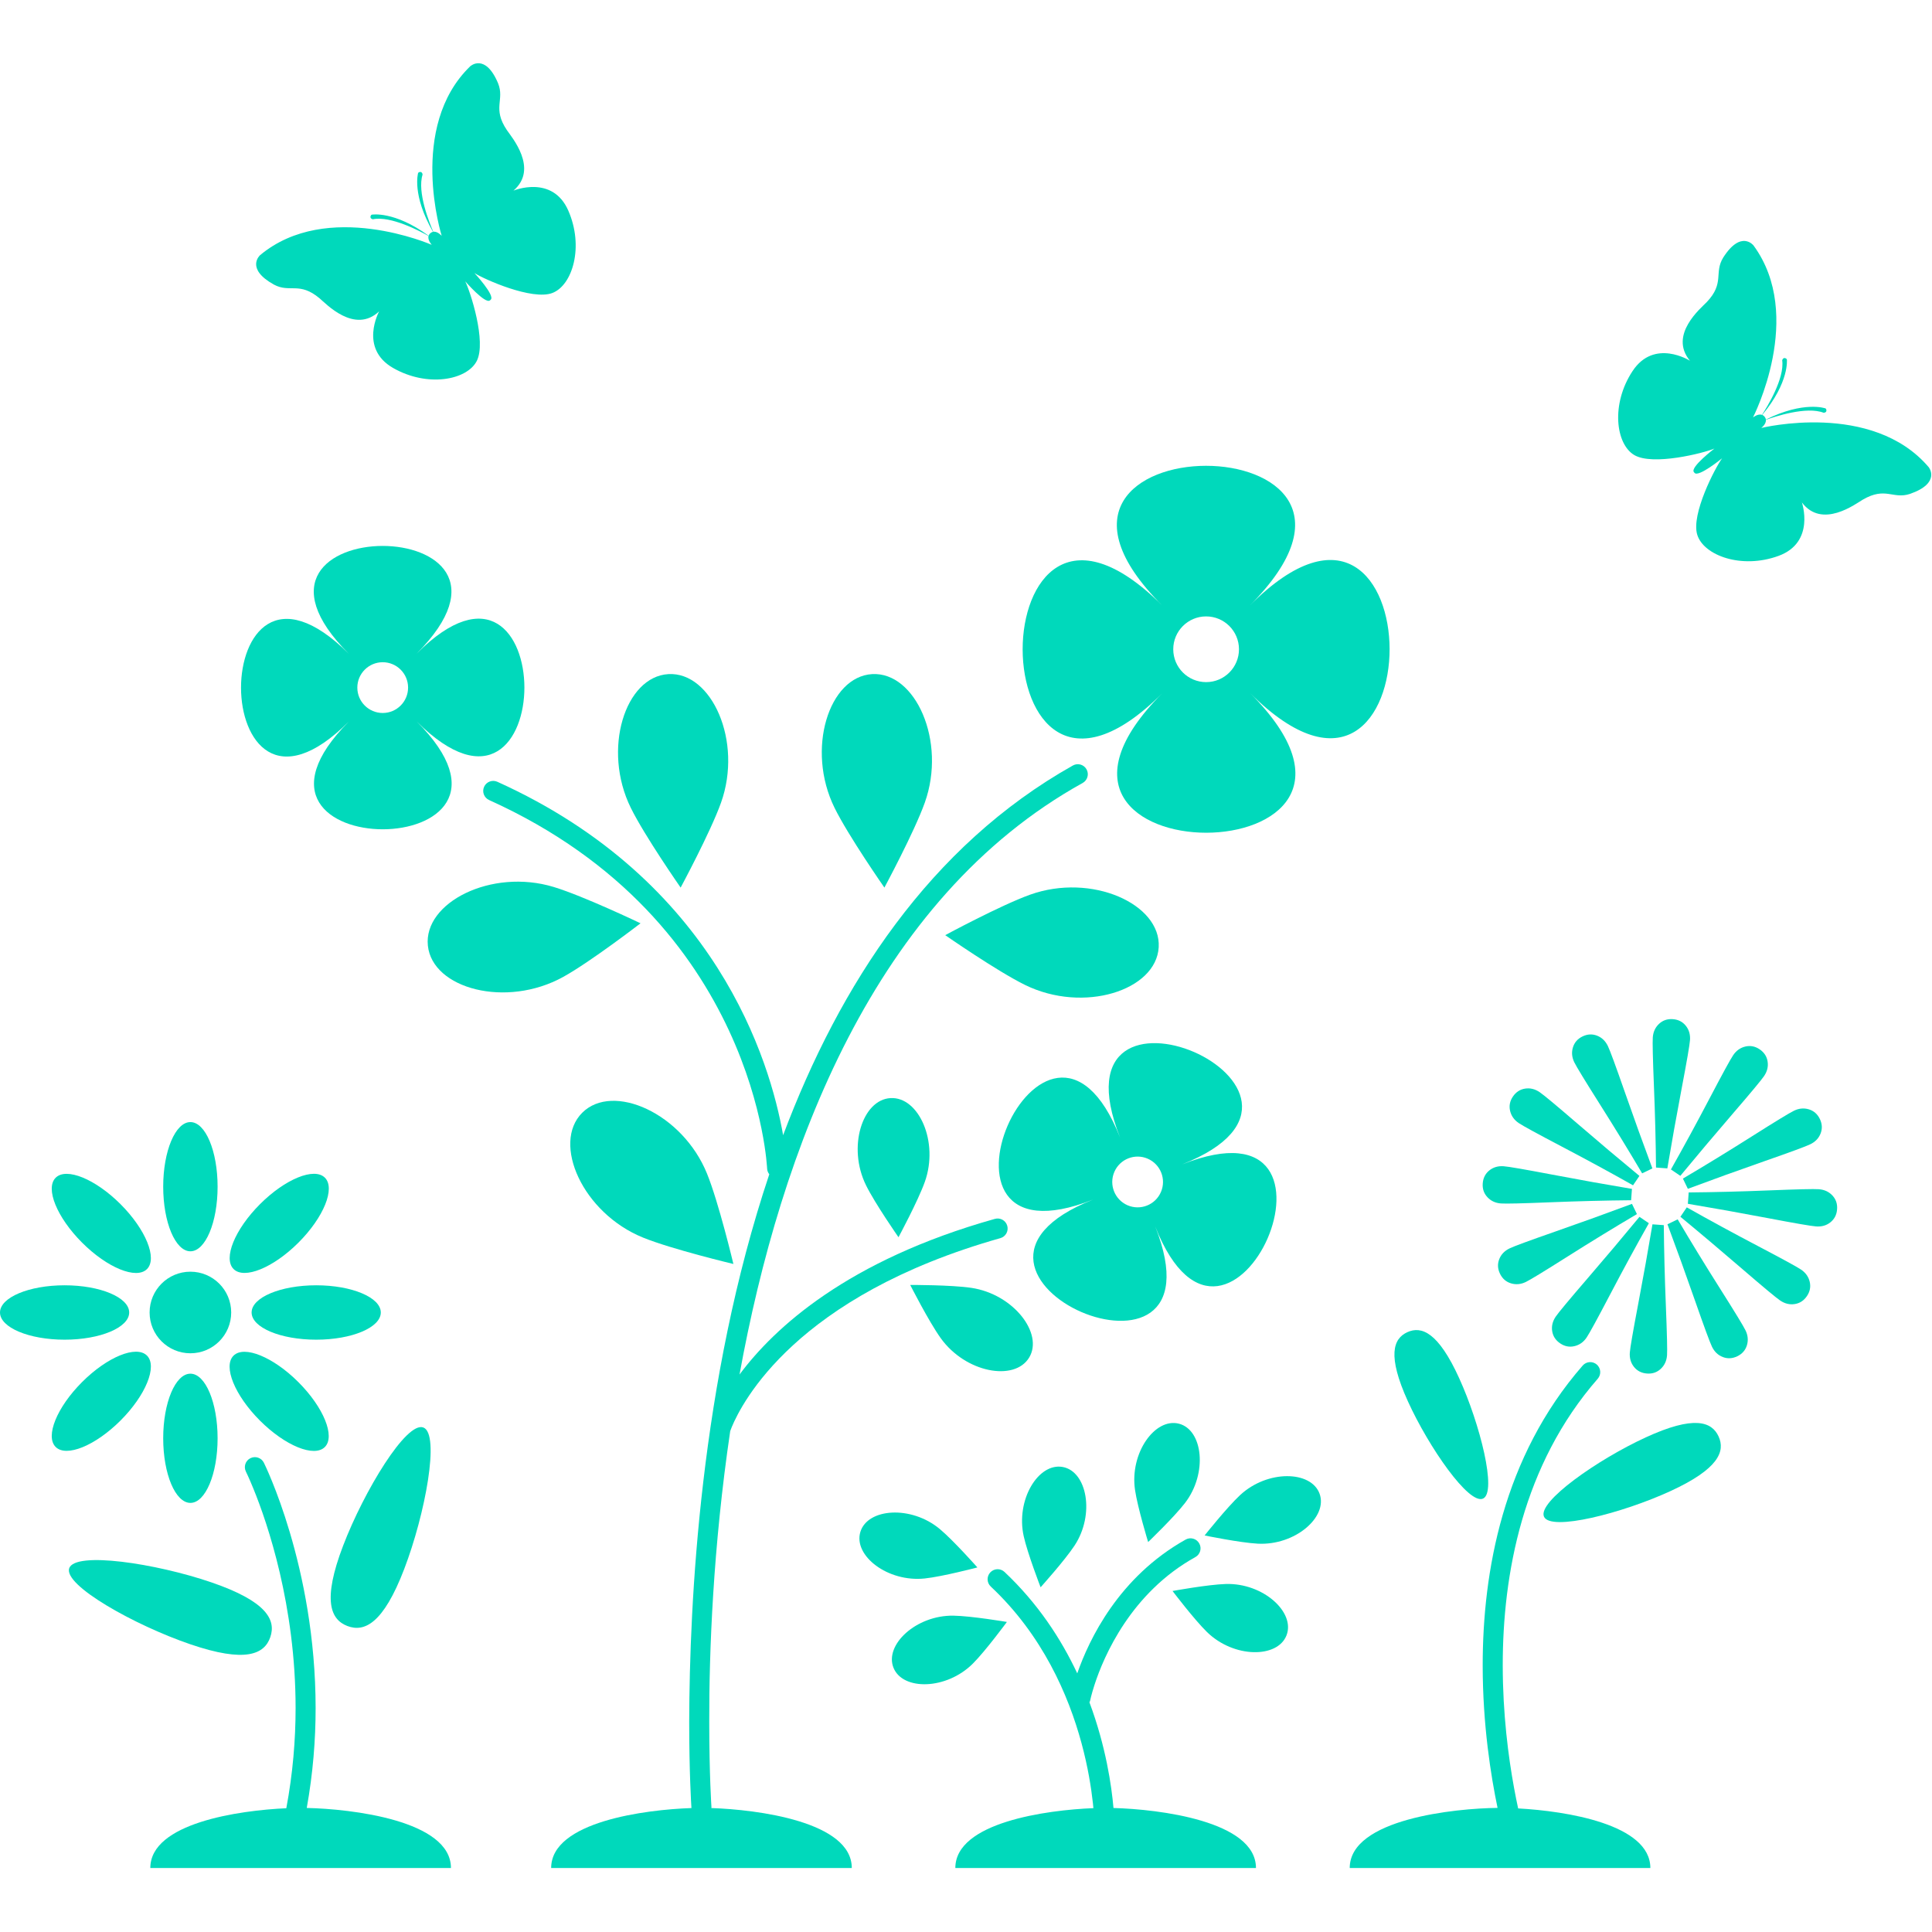 <?xml version="1.0" encoding="UTF-8" standalone="no"?>
<!DOCTYPE svg PUBLIC "-//W3C//DTD SVG 1.1//EN" "http://www.w3.org/Graphics/SVG/1.1/DTD/svg11.dtd">
<svg width="100%" height="100%" viewBox="0 0 1477 1477" version="1.1" xmlns="http://www.w3.org/2000/svg" xmlns:xlink="http://www.w3.org/1999/xlink" xml:space="preserve" xmlns:serif="http://www.serif.com/" style="fill-rule:evenodd;clip-rule:evenodd;stroke-linejoin:round;stroke-miterlimit:2;">
    <g transform="matrix(7.661,0,0,7.661,-1.13687e-13,48.351)">
        <g>
            <circle cx="19" cy="124.662" r="4.071" style="fill:rgb(0,217,187);"/>
            <ellipse cx="19" cy="112.109" rx="2.714" ry="6.447" style="fill:rgb(0,217,187);"/>
            <ellipse cx="19" cy="137.216" rx="2.714" ry="6.447" style="fill:rgb(0,217,187);"/>
            <g transform="matrix(0.707,-0.707,0.707,0.707,-73.703,53.618)">
                <ellipse cx="27.877" cy="115.785" rx="6.446" ry="2.714" style="fill:rgb(0,217,187);"/>
            </g>
            <g transform="matrix(0.707,-0.707,0.707,0.707,-91.459,46.268)">
                <ellipse cx="10.124" cy="133.539" rx="6.446" ry="2.714" style="fill:rgb(0,217,187);"/>
            </g>
            <ellipse cx="31.554" cy="124.662" rx="6.446" ry="2.714" style="fill:rgb(0,217,187);"/>
            <ellipse cx="6.446" cy="124.662" rx="6.446" ry="2.714" style="fill:rgb(0,217,187);"/>
            <g transform="matrix(0.707,-0.707,0.707,0.707,-86.263,58.828)">
                <ellipse cx="27.877" cy="133.539" rx="2.714" ry="6.446" style="fill:rgb(0,217,187);"/>
            </g>
            <g transform="matrix(0.707,-0.707,0.707,0.707,-78.907,41.071)">
                <ellipse cx="10.124" cy="115.785" rx="2.714" ry="6.446" style="fill:rgb(0,217,187);"/>
            </g>
            <path d="M28.434,180.098C28.436,180.098 28.438,180.097 28.44,180.097L45,180.097C45,175.331 35.011,174.2 30.611,174.105C31.234,170.64 31.497,167.294 31.496,164.143C31.492,149.978 26.366,139.731 26.329,139.649C26.082,139.156 25.481,138.956 24.988,139.203C24.493,139.449 24.293,140.049 24.542,140.544L24.54,140.544C24.542,140.546 24.837,141.134 25.299,142.273C26.693,145.692 29.498,153.885 29.498,164.144C29.497,167.302 29.223,170.659 28.571,174.133C23.864,174.344 15,175.608 15,180.097L28.428,180.097C28.43,180.097 28.432,180.098 28.434,180.098Z" style="fill:rgb(0,217,187);fill-rule:nonzero;"/>
            <path d="M18.972,157.764C24.513,159.661 26.392,158.76 26.975,157.055C27.559,155.35 26.627,153.487 21.086,151.59C15.544,149.692 7.492,148.48 6.908,150.184C6.324,151.889 13.431,155.867 18.972,157.764Z" style="fill:rgb(0,217,187);fill-rule:nonzero;"/>
            <path d="M34.667,155.949C36.35,156.593 38.246,155.729 40.338,150.258C42.432,144.787 43.931,136.782 42.247,136.139C40.564,135.494 36.336,142.455 34.243,147.926C32.149,153.396 32.983,155.305 34.667,155.949Z" style="fill:rgb(0,217,187);fill-rule:nonzero;"/>
            <path d="M164.234,137.124C159.423,139.336 153.396,143.563 154.078,145.043C154.759,146.523 161.89,144.696 166.701,142.483C171.511,140.271 172.178,138.509 171.497,137.029C170.816,135.55 169.044,134.911 164.234,137.124Z" style="fill:rgb(0,217,187);fill-rule:nonzero;"/>
            <path d="M147.993,143.233C149.404,142.591 147.695,135.798 145.609,131.213C143.524,126.627 141.85,125.984 140.44,126.627C139.029,127.268 138.414,128.951 140.499,133.538C142.585,138.122 146.582,143.874 147.993,143.233Z" style="fill:rgb(0,217,187);fill-rule:nonzero;"/>
            <path d="M111.115,174.109C110.924,171.915 110.364,167.985 108.717,163.567C108.74,163.509 108.772,163.456 108.785,163.393C108.785,163.391 108.895,162.835 109.207,161.863C110.15,158.933 112.879,152.619 119.288,149.07C119.77,148.802 119.946,148.194 119.676,147.712C119.408,147.228 118.799,147.054 118.318,147.322C111.632,151.064 108.673,157.305 107.5,160.674C105.885,157.24 103.57,153.688 100.237,150.55C99.833,150.173 99.201,150.193 98.823,150.597C98.445,151.001 98.466,151.633 98.87,152.011C104.021,156.84 106.619,162.827 107.921,167.626C108.572,170.023 108.896,172.12 109.059,173.609C109.079,173.791 109.096,173.962 109.111,174.124C104.463,174.308 95.333,175.542 95.333,180.098L125.333,180.098C125.333,175.393 115.599,174.23 111.115,174.109Z" style="fill:rgb(0,217,187);fill-rule:nonzero;"/>
            <path d="M134.689,180.097L164.689,180.097C164.689,175.726 156.283,174.412 151.496,174.151C151.365,173.547 151.225,172.858 151.085,172.089C150.521,169.011 149.959,164.716 149.959,159.873C149.957,150.801 151.933,139.866 159.441,131.272C159.804,130.855 159.761,130.224 159.347,129.86C158.931,129.497 158.299,129.54 157.937,129.957C149.977,139.078 147.96,150.534 147.958,159.873C147.959,165.821 148.777,170.92 149.442,174.099C145.259,174.139 134.689,175.195 134.689,180.097Z" style="fill:rgb(0,217,187);fill-rule:nonzero;"/>
            <path d="M159.652,103.885C161.144,106.243 162.55,108.541 163.87,110.778L164.891,110.284C163.982,107.848 163.067,105.314 162.146,102.679C161.227,100.043 160.661,98.508 160.45,98.072C160.205,97.566 159.843,97.22 159.367,97.037C158.89,96.853 158.408,96.879 157.919,97.115C157.43,97.352 157.112,97.717 156.962,98.21C156.812,98.701 156.858,99.197 157.098,99.694C157.309,100.129 158.161,101.527 159.652,103.885Z" style="fill:rgb(0,217,187);fill-rule:nonzero;"/>
            <path d="M173.368,129.029C173.856,128.792 174.175,128.427 174.325,127.935C174.473,127.443 174.429,126.949 174.188,126.451C173.975,126.014 173.125,124.617 171.633,122.26C170.141,119.902 168.735,117.604 167.416,115.367L166.395,115.861C167.305,118.297 168.219,120.831 169.14,123.466C170.06,126.101 170.626,127.636 170.837,128.074C171.081,128.579 171.443,128.925 171.92,129.108C172.395,129.292 172.879,129.265 173.368,129.029Z" style="fill:rgb(0,217,187);fill-rule:nonzero;"/>
            <path d="M166.931,95.391C166.389,95.351 165.931,95.508 165.555,95.86C165.181,96.211 164.973,96.662 164.932,97.214C164.897,97.698 164.935,99.333 165.048,102.122C165.162,104.91 165.23,107.602 165.254,110.199L166.385,110.282C166.814,107.718 167.29,105.065 167.811,102.322C168.332,99.581 168.61,97.968 168.645,97.484C168.686,96.924 168.546,96.444 168.225,96.047C167.904,95.648 167.473,95.43 166.931,95.391Z" style="fill:rgb(0,217,187);fill-rule:nonzero;"/>
            <path d="M163.475,123.822C162.953,126.564 162.676,128.176 162.64,128.66C162.6,129.22 162.74,129.701 163.06,130.097C163.381,130.494 163.812,130.714 164.354,130.754C164.896,130.793 165.354,130.637 165.73,130.285C166.105,129.934 166.313,129.483 166.354,128.931C166.388,128.448 166.35,126.812 166.238,124.024C166.125,121.235 166.056,118.544 166.031,115.946L164.9,115.864C164.47,118.426 163.995,121.079 163.475,123.822Z" style="fill:rgb(0,217,187);fill-rule:nonzero;"/>
            <path d="M175.6,98.403C175.151,98.099 174.675,98.005 174.174,98.121C173.672,98.238 173.267,98.525 172.957,98.982C172.684,99.382 171.899,100.818 170.603,103.29C169.307,105.761 168.019,108.128 166.742,110.389L167.681,111.026C169.335,109.021 171.073,106.961 172.894,104.846C174.716,102.732 175.763,101.474 176.035,101.073C176.351,100.608 176.47,100.122 176.39,99.618C176.313,99.114 176.047,98.709 175.6,98.403Z" style="fill:rgb(0,217,187);fill-rule:nonzero;"/>
            <path d="M158.39,121.297C156.568,123.412 155.521,124.67 155.249,125.07C154.933,125.535 154.814,126.02 154.893,126.525C154.973,127.031 155.237,127.435 155.686,127.741C156.135,128.046 156.61,128.139 157.111,128.022C157.612,127.906 158.018,127.619 158.328,127.162C158.6,126.761 159.385,125.325 160.681,122.853C161.976,120.382 163.264,118.016 164.541,115.754L163.603,115.117C161.95,117.122 160.211,119.183 158.39,121.297Z" style="fill:rgb(0,217,187);fill-rule:nonzero;"/>
            <path d="M180.506,104.39C180.014,104.242 179.518,104.286 179.022,104.528C178.584,104.738 177.188,105.59 174.83,107.082C172.472,108.574 170.174,109.98 167.937,111.3L168.432,112.321C170.867,111.412 173.402,110.497 176.037,109.576C178.674,108.656 180.209,108.09 180.644,107.878C181.15,107.634 181.496,107.273 181.679,106.796C181.863,106.319 181.837,105.836 181.601,105.348C181.363,104.858 180.998,104.54 180.506,104.39Z" style="fill:rgb(0,217,187);fill-rule:nonzero;"/>
            <path d="M155.248,116.569C152.613,117.489 151.078,118.054 150.641,118.266C150.135,118.511 149.791,118.871 149.607,119.349C149.423,119.825 149.449,120.308 149.686,120.796C149.922,121.285 150.287,121.604 150.78,121.753C151.273,121.902 151.767,121.857 152.264,121.616C152.701,121.405 154.098,120.554 156.456,119.061C158.815,117.569 161.112,116.164 163.35,114.844L162.855,113.823C160.418,114.733 157.884,115.648 155.248,116.569Z" style="fill:rgb(0,217,187);fill-rule:nonzero;"/>
            <path d="M182.668,115.655C183.064,115.334 183.285,114.902 183.322,114.36C183.363,113.819 183.207,113.361 182.855,112.985C182.503,112.61 182.052,112.402 181.5,112.361C181.018,112.325 179.381,112.364 176.594,112.477C173.805,112.59 171.113,112.659 168.515,112.683L168.432,113.815C170.995,114.244 173.649,114.72 176.392,115.241C179.133,115.762 180.747,116.039 181.23,116.075C181.791,116.115 182.27,115.976 182.668,115.655Z" style="fill:rgb(0,217,187);fill-rule:nonzero;"/>
            <path d="M149.784,113.782C150.267,113.817 151.903,113.779 154.692,113.665C157.48,113.554 160.172,113.485 162.77,113.46L162.852,112.329C160.288,111.899 157.635,111.424 154.892,110.903C152.151,110.382 150.538,110.103 150.055,110.069C149.494,110.027 149.014,110.168 148.617,110.488C148.22,110.809 148.002,111.241 147.962,111.782C147.922,112.323 148.079,112.782 148.431,113.158C148.782,113.534 149.233,113.742 149.784,113.782Z" style="fill:rgb(0,217,187);fill-rule:nonzero;"/>
            <path d="M179.096,123.821C179.601,123.742 180.006,123.478 180.311,123.029C180.616,122.58 180.709,122.104 180.593,121.604C180.477,121.102 180.189,120.697 179.732,120.385C179.331,120.114 177.895,119.328 175.424,118.032C172.952,116.735 170.586,115.449 168.325,114.172L167.688,115.111C169.693,116.764 171.753,118.503 173.867,120.325C175.981,122.146 177.24,123.194 177.641,123.466C178.106,123.782 178.591,123.9 179.096,123.821Z" style="fill:rgb(0,217,187);fill-rule:nonzero;"/>
            <path d="M151.553,105.758C151.954,106.03 153.391,106.815 155.861,108.111C158.332,109.408 160.699,110.694 162.961,111.971L163.598,111.032C161.592,109.378 159.532,107.64 157.417,105.818C155.303,103.996 154.045,102.949 153.644,102.677C153.179,102.361 152.694,102.242 152.189,102.321C151.685,102.4 151.279,102.664 150.974,103.113C150.669,103.563 150.575,104.038 150.692,104.538C150.809,105.042 151.096,105.447 151.553,105.758Z" style="fill:rgb(0,217,187);fill-rule:nonzero;"/>
            <path d="M115.992,62.857C97.432,81.459 143.34,81.408 124.736,62.845C143.34,81.408 143.287,35.498 124.726,54.102C143.287,35.499 97.378,35.552 115.982,54.112C97.378,35.553 97.432,81.46 115.992,62.857ZM120.355,55.2C122.165,55.198 123.635,56.665 123.638,58.475C123.64,60.287 122.173,61.756 120.363,61.758C118.551,61.76 117.082,60.295 117.079,58.483C117.077,56.673 118.543,55.202 120.355,55.2Z" style="fill:rgb(0,217,187);fill-rule:nonzero;"/>
            <path d="M34.818,65.686C20.485,80.051 55.937,80.012 41.571,65.676C55.938,80.011 55.897,44.558 41.564,58.925C55.897,44.559 20.445,44.6 34.812,58.933C20.444,44.6 20.485,80.051 34.818,65.686ZM38.188,59.772C39.586,59.771 40.721,60.903 40.723,62.301C40.725,63.701 39.592,64.836 38.194,64.838C36.795,64.839 35.66,63.707 35.658,62.308C35.657,60.91 36.789,59.774 38.188,59.772Z" style="fill:rgb(0,217,187);fill-rule:nonzero;"/>
            <path d="M109.083,113.394C90.21,120.853 122.738,134.953 115.279,116.079C122.738,134.954 136.838,102.424 117.965,109.884C136.838,102.424 104.31,88.325 111.769,107.198C104.31,88.324 90.211,120.853 109.083,113.394ZM111.201,110.631C111.757,109.348 113.248,108.758 114.531,109.315C115.814,109.871 116.404,111.362 115.847,112.645C115.291,113.929 113.8,114.518 112.517,113.962C111.233,113.404 110.645,111.914 111.201,110.631Z" style="fill:rgb(0,217,187);fill-rule:nonzero;"/>
            <path d="M49.631,71.703C49.127,71.476 48.536,71.699 48.308,72.203C48.08,72.707 48.306,73.298 48.81,73.526C62.237,79.59 69.136,88.787 72.73,96.495C74.524,100.347 75.483,103.823 75.989,106.328C76.497,108.833 76.546,110.318 76.553,110.32C76.562,110.532 76.649,110.715 76.767,110.871C69.839,131.566 68.806,153.694 68.776,165.505C68.776,170.528 68.971,173.695 68.999,174.115C64.426,174.268 55,175.468 55,180.097L85,180.097C85,175.462 75.552,174.265 70.985,174.115C70.986,174.085 70.998,174.059 70.996,174.029L70.996,174.027C70.996,174.019 70.776,170.836 70.776,165.505C70.759,158.581 71.152,148.099 72.869,136.494C72.894,136.42 72.941,136.29 73.03,136.077C74.042,133.665 79.394,123.015 99.825,117.244C100.357,117.094 100.664,116.541 100.515,116.012C100.366,115.48 99.812,115.171 99.283,115.32C84.571,119.449 77.264,126.195 73.797,130.853C77.88,108.425 87.216,83.359 108.041,71.821C108.522,71.551 108.696,70.944 108.426,70.461C108.157,69.98 107.55,69.806 107.066,70.076C92.784,78.103 83.795,91.949 78.148,106.969C76.853,99.6 71.487,81.577 49.631,71.703Z" style="fill:rgb(0,217,187);fill-rule:nonzero;"/>
            <path d="M64.177,117.191C67.069,118.363 73.186,119.821 73.186,119.821C73.186,119.821 71.729,113.704 70.555,110.811C68.11,104.778 61.154,101.676 58.098,104.732C55.042,107.789 58.144,114.745 64.177,117.191Z" style="fill:rgb(0,217,187);fill-rule:nonzero;"/>
            <path d="M56.207,91.173C58.938,89.662 63.919,85.825 63.919,85.825C63.919,85.825 58.247,83.11 55.26,82.202C49.032,80.307 42.245,83.763 42.698,88.06C43.151,92.36 50.511,94.324 56.207,91.173Z" style="fill:rgb(0,217,187);fill-rule:nonzero;"/>
            <path d="M67.921,82.262C67.921,82.262 70.902,76.725 71.952,73.785C74.141,67.655 71.013,60.71 66.699,60.958C62.384,61.205 60.071,68.463 62.947,74.303C64.325,77.103 67.921,82.262 67.921,82.262Z" style="fill:rgb(0,217,187);fill-rule:nonzero;"/>
            <path d="M88.254,82.262C88.254,82.262 91.235,76.725 92.285,73.785C94.475,67.655 91.346,60.71 87.032,60.958C82.717,61.205 80.404,68.463 83.28,74.303C84.659,77.103 88.254,82.262 88.254,82.262Z" style="fill:rgb(0,217,187);fill-rule:nonzero;"/>
            <path d="M86.419,111.965C87.317,113.79 89.661,117.152 89.661,117.152C89.661,117.152 91.604,113.544 92.288,111.628C93.715,107.632 91.676,103.107 88.864,103.268C86.052,103.429 84.545,108.159 86.419,111.965Z" style="fill:rgb(0,217,187);fill-rule:nonzero;"/>
            <path d="M90.83,121.913C90.83,121.913 92.687,125.566 93.872,127.22C96.343,130.67 101.223,131.574 102.693,129.171C104.163,126.768 101.135,122.834 96.94,122.205C94.929,121.903 90.83,121.913 90.83,121.913Z" style="fill:rgb(0,217,187);fill-rule:nonzero;"/>
            <path d="M115.627,88.21C115.871,83.895 108.923,80.773 102.794,82.968C99.856,84.021 94.323,87.008 94.323,87.008C94.323,87.008 99.486,90.598 102.287,91.975C108.13,94.846 115.384,92.525 115.627,88.21Z" style="fill:rgb(0,217,187);fill-rule:nonzero;"/>
            <path d="M102.156,146.986C102.543,148.729 103.842,152.083 103.842,152.083C103.842,152.083 106.249,149.411 107.23,147.92C109.278,144.81 108.48,140.527 106.05,140.079C103.619,139.633 101.35,143.352 102.156,146.986Z" style="fill:rgb(0,217,187);fill-rule:nonzero;"/>
            <path d="M131.683,142.752C130.84,140.427 126.484,140.349 123.755,142.881C122.447,144.096 120.209,146.912 120.209,146.912C120.209,146.912 123.731,147.639 125.514,147.732C129.232,147.928 132.525,145.076 131.683,142.752Z" style="fill:rgb(0,217,187);fill-rule:nonzero;"/>
            <path d="M117.008,152.453C117.008,152.453 119.18,155.319 120.46,156.564C123.13,159.16 127.486,159.182 128.382,156.879C129.278,154.574 126.052,151.647 122.331,151.755C120.547,151.807 117.008,152.453 117.008,152.453Z" style="fill:rgb(0,217,187);fill-rule:nonzero;"/>
            <path d="M113.263,142.363C113.522,144.13 114.573,147.57 114.573,147.57C114.573,147.57 117.169,145.081 118.257,143.666C120.527,140.714 120.045,136.385 117.654,135.761C115.261,135.137 112.725,138.679 113.263,142.363Z" style="fill:rgb(0,217,187);fill-rule:nonzero;"/>
            <path d="M85.856,146.558C85.138,148.925 88.578,151.597 92.28,151.205C94.056,151.017 97.534,150.103 97.534,150.103C97.534,150.103 95.15,147.41 93.779,146.268C90.92,143.883 86.575,144.194 85.856,146.558Z" style="fill:rgb(0,217,187);fill-rule:nonzero;"/>
            <path d="M100.478,155.543C100.478,155.543 96.932,154.944 95.147,154.916C91.423,154.856 88.237,157.827 89.163,160.118C90.09,162.41 94.446,162.33 97.081,159.701C98.345,158.439 100.478,155.543 100.478,155.543Z" style="fill:rgb(0,217,187);fill-rule:nonzero;"/>
            <path d="M27.342,22.093C28.938,22.944 29.866,21.763 31.89,23.457C32.517,23.984 35.388,27.061 37.835,24.758C37.835,24.758 35.807,28.45 39.228,30.409C42.652,32.37 46.601,31.624 47.578,29.707C48.556,27.789 46.944,22.8 46.425,21.762C46.425,21.762 48.434,24.075 48.894,23.662L48.97,23.593C49.429,23.18 47.343,20.936 47.343,20.936C48.322,21.562 53.113,23.693 55.121,22.926C57.131,22.158 58.293,18.312 56.709,14.7C55.124,11.089 51.236,12.712 51.236,12.712C53.787,10.525 51.031,7.343 50.575,6.662C49.106,4.471 50.378,3.671 49.702,1.995C48.416,-1.052 46.931,0.296 46.931,0.296C40.647,6.361 44.078,17.225 44.078,17.225C44.078,17.225 43.661,16.745 43.237,16.817C42.861,15.952 41.61,12.855 42.17,11.108C42.119,10.704 41.746,10.868 41.722,10.957C41.722,10.957 41.081,13.138 43.21,16.821C43.127,16.84 43.043,16.874 42.962,16.947L42.923,16.981C42.842,17.053 42.8,17.133 42.773,17.214C39.338,14.705 37.101,15.11 37.101,15.11C37.008,15.124 36.809,15.478 37.203,15.571C39,15.201 41.948,16.775 42.766,17.239C42.65,17.654 43.082,18.119 43.082,18.119C43.082,18.119 32.646,13.552 25.948,19.156C25.949,19.158 24.447,20.49 27.342,22.093Z" style="fill:rgb(0,217,187);fill-rule:nonzero;"/>
            <path d="M163.082,39.097C164.935,40.194 170.015,38.902 171.084,38.45C171.084,38.45 168.648,40.308 169.031,40.794L169.095,40.874C169.478,41.358 171.849,39.419 171.849,39.419C171.162,40.357 168.732,45.003 169.37,47.056C170.009,49.111 173.775,50.514 177.479,49.161C181.183,47.807 179.81,43.825 179.81,43.825C181.83,46.51 185.181,43.961 185.89,43.549C188.169,42.221 188.886,43.542 190.603,42.973C193.724,41.883 192.472,40.315 192.472,40.315C186.818,33.66 175.759,36.396 175.759,36.396C175.759,36.396 176.265,36.011 176.219,35.583C177.106,35.262 180.276,34.209 181.984,34.88C182.39,34.855 182.252,34.472 182.164,34.442C182.164,34.442 180.028,33.664 176.217,35.555C176.203,35.47 176.175,35.384 176.108,35.3L176.077,35.259C176.01,35.174 175.933,35.127 175.853,35.094C178.576,31.824 178.313,29.567 178.313,29.567C178.304,29.473 177.963,29.252 177.846,29.639C178.1,31.456 176.343,34.298 175.828,35.086C175.423,34.944 174.93,35.345 174.93,35.345C174.93,35.345 180.149,25.219 174.981,18.18C174.981,18.18 173.747,16.596 171.964,19.383C171.013,20.922 172.134,21.923 170.315,23.836C169.749,24.429 166.496,27.098 168.64,29.687C168.64,29.687 165.084,27.429 162.912,30.719C160.737,34.012 161.231,38.001 163.082,39.097Z" style="fill:rgb(0,217,187);fill-rule:nonzero;"/>
        </g>
    </g>
</svg>
